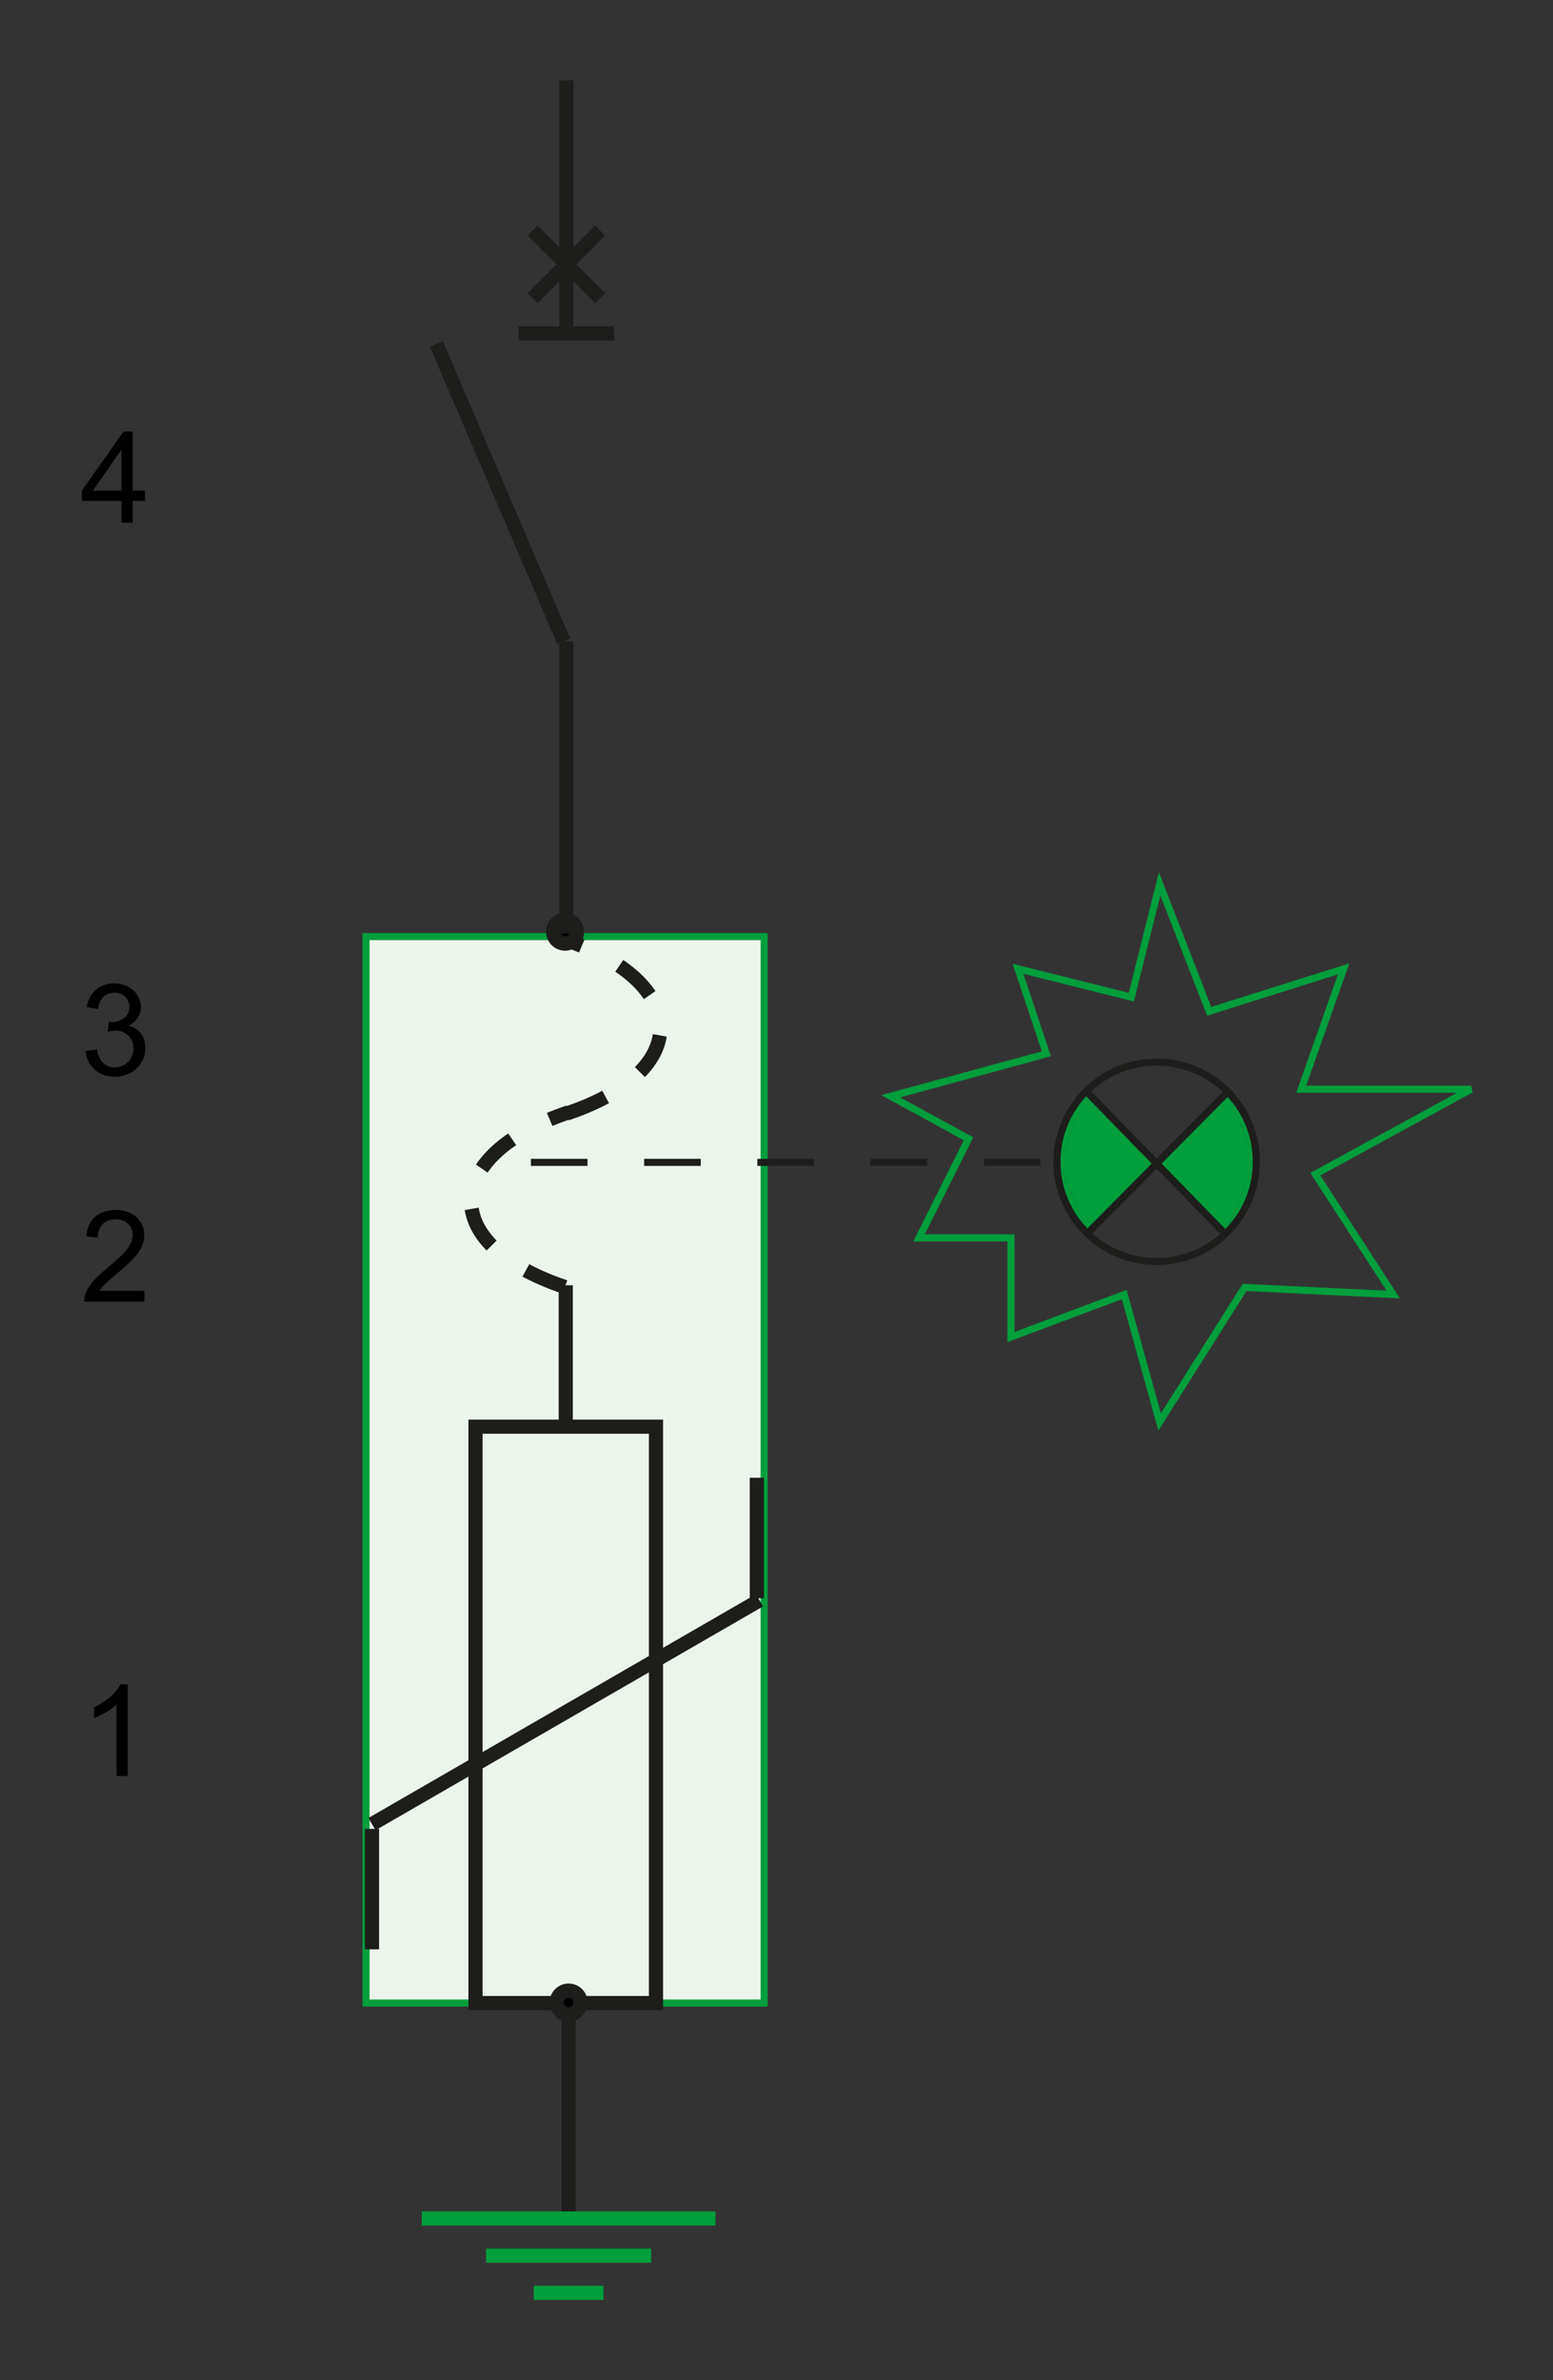 <?xml version="1.0" encoding="iso-8859-1"?>
<!-- Generator: Adobe Illustrator 19.2.0, SVG Export Plug-In . SVG Version: 6.00 Build 0)  -->
<svg version="1.1" id="Calque_1" xmlns="http://www.w3.org/2000/svg" xmlns:xlink="http://www.w3.org/1999/xlink" x="0px" y="0px"
	 width="195.039px" height="298.824px" viewBox="0 0 195.039 298.824" style="enable-background:new 0 0 195.039 298.824;"
	 xml:space="preserve">
<rect x="0" y="0" width="195.039" height="298.824" fill="#333333" stroke="none"/>
<style type="text/css">
	.st0{fill:#ECF5EB;stroke:#009E3D;stroke-width:0.889;}
	.st1{fill:none;stroke:#1D1D1B;stroke-width:1.778;}
	.st2{fill:none;stroke:#009E3D;stroke-width:1.778;}
	.st3{fill:none;}
	.st4{fill:none;stroke:#1D1D1B;stroke-width:1.778;stroke-dasharray:5.333;}
	.st5{stroke:#1D1D1B;stroke-width:1.778;}
	.st6{fill:#009E3D;}
	.st7{fill:none;stroke:#1D1D1B;stroke-width:0.889;stroke-dasharray:7.111;}
	.st8{fill:none;stroke:#1D1D1B;stroke-width:0.889;}
	.st9{fill:none;stroke:#009E3D;stroke-width:0.889;}
</style>
<g>
	<rect x="45.968" y="117.586" class="st0" width="50" height="133.891"/>
	<g>
		<line class="st1" x1="71.412" y1="251.412" x2="71.412" y2="278.079"/>
		<g>
			<line class="st2" x1="52.968" y1="278.523" x2="89.857" y2="278.523"/>
			<line class="st3" x1="57.579" y1="280.857" x2="85.246" y2="280.857"/>
			<line class="st2" x1="61.037" y1="283.19" x2="81.787" y2="283.19"/>
			<line class="st3" x1="63.631" y1="285.523" x2="79.194" y2="285.523"/>
			<line class="st2" x1="67.036" y1="287.857" x2="75.791" y2="287.857"/>
		</g>
	</g>
	<g>
		<g>
			<rect x="59.718" y="179.115" class="st1" width="22.667" height="72.361"/>
			<g>
				<line class="st1" x1="46.718" y1="229.61" x2="46.718" y2="244.728"/>
				<line class="st1" x1="46.718" y1="229.009" x2="95.385" y2="200.912"/>
				<line class="st1" x1="95.051" y1="185.527" x2="95.051" y2="200.645"/>
			</g>
		</g>
		<g>
			<g>
				<path class="st4" d="M70.944,161.58c-16.148-5.444-15.403-16.583,0.497-21.943"/>
				<path class="st4" d="M71.159,139.804c16.146-5.444,15.401-16.583-0.497-21.943"/>
			</g>
			<line class="st1" x1="71.051" y1="161.36" x2="71.051" y2="178.78"/>
		</g>
	</g>
	<circle class="st5" cx="70.968" cy="116.968" r="1.5"/>
	<circle class="st5" cx="71.412" cy="251.412" r="1.5"/>
	<g>
		<line class="st1" x1="54.801" y1="43.19" x2="70.801" y2="80.523"/>
		<line class="st1" x1="71.135" y1="80.523" x2="71.135" y2="117.19"/>
		<g>
			<line class="st1" x1="71.135" y1="10.079" x2="71.135" y2="41.412"/>
			<line class="st1" x1="65.135" y1="41.857" x2="77.135" y2="41.857"/>
			<g>
				<line class="st1" x1="66.891" y1="37.432" x2="75.378" y2="28.947"/>
				<line class="st1" x1="75.378" y1="37.432" x2="66.891" y2="28.948"/>
			</g>
		</g>
	</g>
	<g>
		<g id="XMLID_6_">
			<g>
				<path class="st6" d="M132.927,145.808l3.63-8.66l-0.08-0.08C134.277,139.318,132.927,142.408,132.927,145.808z"/>
				<polygon class="st6" points="136.557,137.148 132.927,145.808 136.587,154.658 136.737,154.808 145.557,145.908 				"/>
				<path class="st6" d="M136.587,154.658l-3.66-8.85C132.927,149.268,134.327,152.398,136.587,154.658z"/>
				<path class="st6" d="M136.477,137.068l0.08,0.08l0.13-0.3C136.617,136.918,136.537,136.998,136.477,137.068z"/>
			</g>
			<g>
			</g>
		</g>
		<g>
			<g id="XMLID_5_">
				<g>
					<path class="st6" d="M154.052,154.586l3.66-8.86C157.712,149.196,156.312,152.326,154.052,154.586z"/>
					<path class="st6" d="M153.942,136.766c2.33,2.28,3.77,5.46,3.77,8.96l-3.56-8.47L153.942,136.766z"/>
					<polygon class="st6" points="154.152,137.256 157.712,145.726 154.052,154.586 153.902,154.736 145.492,146.266 
						145.602,146.156 153.982,137.326 					"/>
				</g>
				<g>
				</g>
			</g>
		</g>
		<line class="st7" x1="130.673" y1="145.931" x2="66.079" y2="145.931"/>
		<g>
			<circle class="st8" cx="145.263" cy="145.858" r="12.518"/>
			<line class="st8" x1="154.523" y1="136.747" x2="136.451" y2="154.969"/>
			<line class="st8" x1="136.451" y1="137.042" x2="153.93" y2="154.969"/>
		</g>
		<polygon class="st9" points="184.747,136.745 163.414,136.745 168.747,121.634 151.859,126.968 145.636,110.968 142.081,125.19 
			127.859,121.634 131.414,132.301 111.859,137.634 121.636,142.968 115.414,155.412 126.97,155.412 126.97,167.857 
			141.192,162.523 145.636,178.523 156.303,161.634 174.97,162.523 165.192,147.412 		"/>
	</g>
</g>
<g>
	<path d="M16.04,222.968h-1.406v-8.961c-0.339,0.323-0.783,0.646-1.332,0.969c-0.55,0.323-1.043,0.565-1.48,0.727v-1.359
		c0.786-0.37,1.474-0.817,2.063-1.344c0.588-0.526,1.005-1.036,1.25-1.531h0.906V222.968z"/>
</g>
<g>
	<path d="M18.134,162.06v1.352h-7.57c-0.011-0.339,0.044-0.664,0.164-0.977c0.192-0.516,0.501-1.023,0.926-1.523
		c0.424-0.5,1.038-1.078,1.84-1.734c1.245-1.021,2.086-1.829,2.523-2.426c0.438-0.597,0.656-1.16,0.656-1.691
		c0-0.558-0.199-1.027-0.598-1.41c-0.398-0.383-0.918-0.574-1.559-0.574c-0.677,0-1.219,0.203-1.625,0.609s-0.612,0.969-0.617,1.688
		l-1.445-0.148c0.099-1.078,0.471-1.899,1.117-2.465c0.646-0.565,1.513-0.848,2.602-0.848c1.099,0,1.969,0.305,2.609,0.914
		s0.961,1.364,0.961,2.266c0,0.458-0.094,0.909-0.281,1.352s-0.499,0.909-0.934,1.398c-0.435,0.489-1.158,1.161-2.168,2.016
		c-0.844,0.708-1.386,1.188-1.625,1.441c-0.24,0.253-0.438,0.507-0.594,0.762H18.134z"/>
</g>
<g>
	<path d="M10.751,131.945l1.406-0.188c0.161,0.797,0.436,1.371,0.824,1.723c0.388,0.352,0.86,0.527,1.418,0.527
		c0.661,0,1.22-0.229,1.676-0.688c0.456-0.458,0.684-1.026,0.684-1.703c0-0.646-0.211-1.178-0.633-1.598
		c-0.422-0.419-0.958-0.629-1.609-0.629c-0.266,0-0.597,0.052-0.992,0.156l0.156-1.234c0.094,0.011,0.169,0.016,0.227,0.016
		c0.599,0,1.138-0.156,1.617-0.469c0.479-0.313,0.719-0.794,0.719-1.445c0-0.516-0.175-0.942-0.523-1.281
		c-0.349-0.338-0.8-0.508-1.352-0.508c-0.547,0-1.003,0.172-1.367,0.516c-0.365,0.344-0.599,0.859-0.703,1.547l-1.406-0.25
		c0.172-0.942,0.563-1.673,1.172-2.191c0.609-0.518,1.367-0.777,2.273-0.777c0.625,0,1.2,0.134,1.727,0.402
		c0.526,0.269,0.928,0.634,1.207,1.098c0.278,0.464,0.418,0.956,0.418,1.477c0,0.495-0.133,0.945-0.398,1.352
		c-0.266,0.406-0.659,0.729-1.18,0.969c0.677,0.156,1.203,0.48,1.578,0.973s0.563,1.108,0.563,1.848c0,1-0.365,1.848-1.094,2.543
		c-0.729,0.695-1.651,1.043-2.766,1.043c-1.005,0-1.84-0.299-2.504-0.898C11.223,133.674,10.844,132.898,10.751,131.945z"/>
</g>
<g>
	<path d="M15.251,65.635v-2.742h-4.969v-1.289l5.227-7.422h1.148v7.422h1.547v1.289h-1.547v2.742H15.251z M15.251,61.603v-5.164
		l-3.586,5.164H15.251z"/>
</g>
<rect class="st3" width="195.039" height="298.824"/>
<g>
</g>
<g>
</g>
<g>
</g>
<g>
</g>
<g>
</g>
<g>
</g>
</svg>
